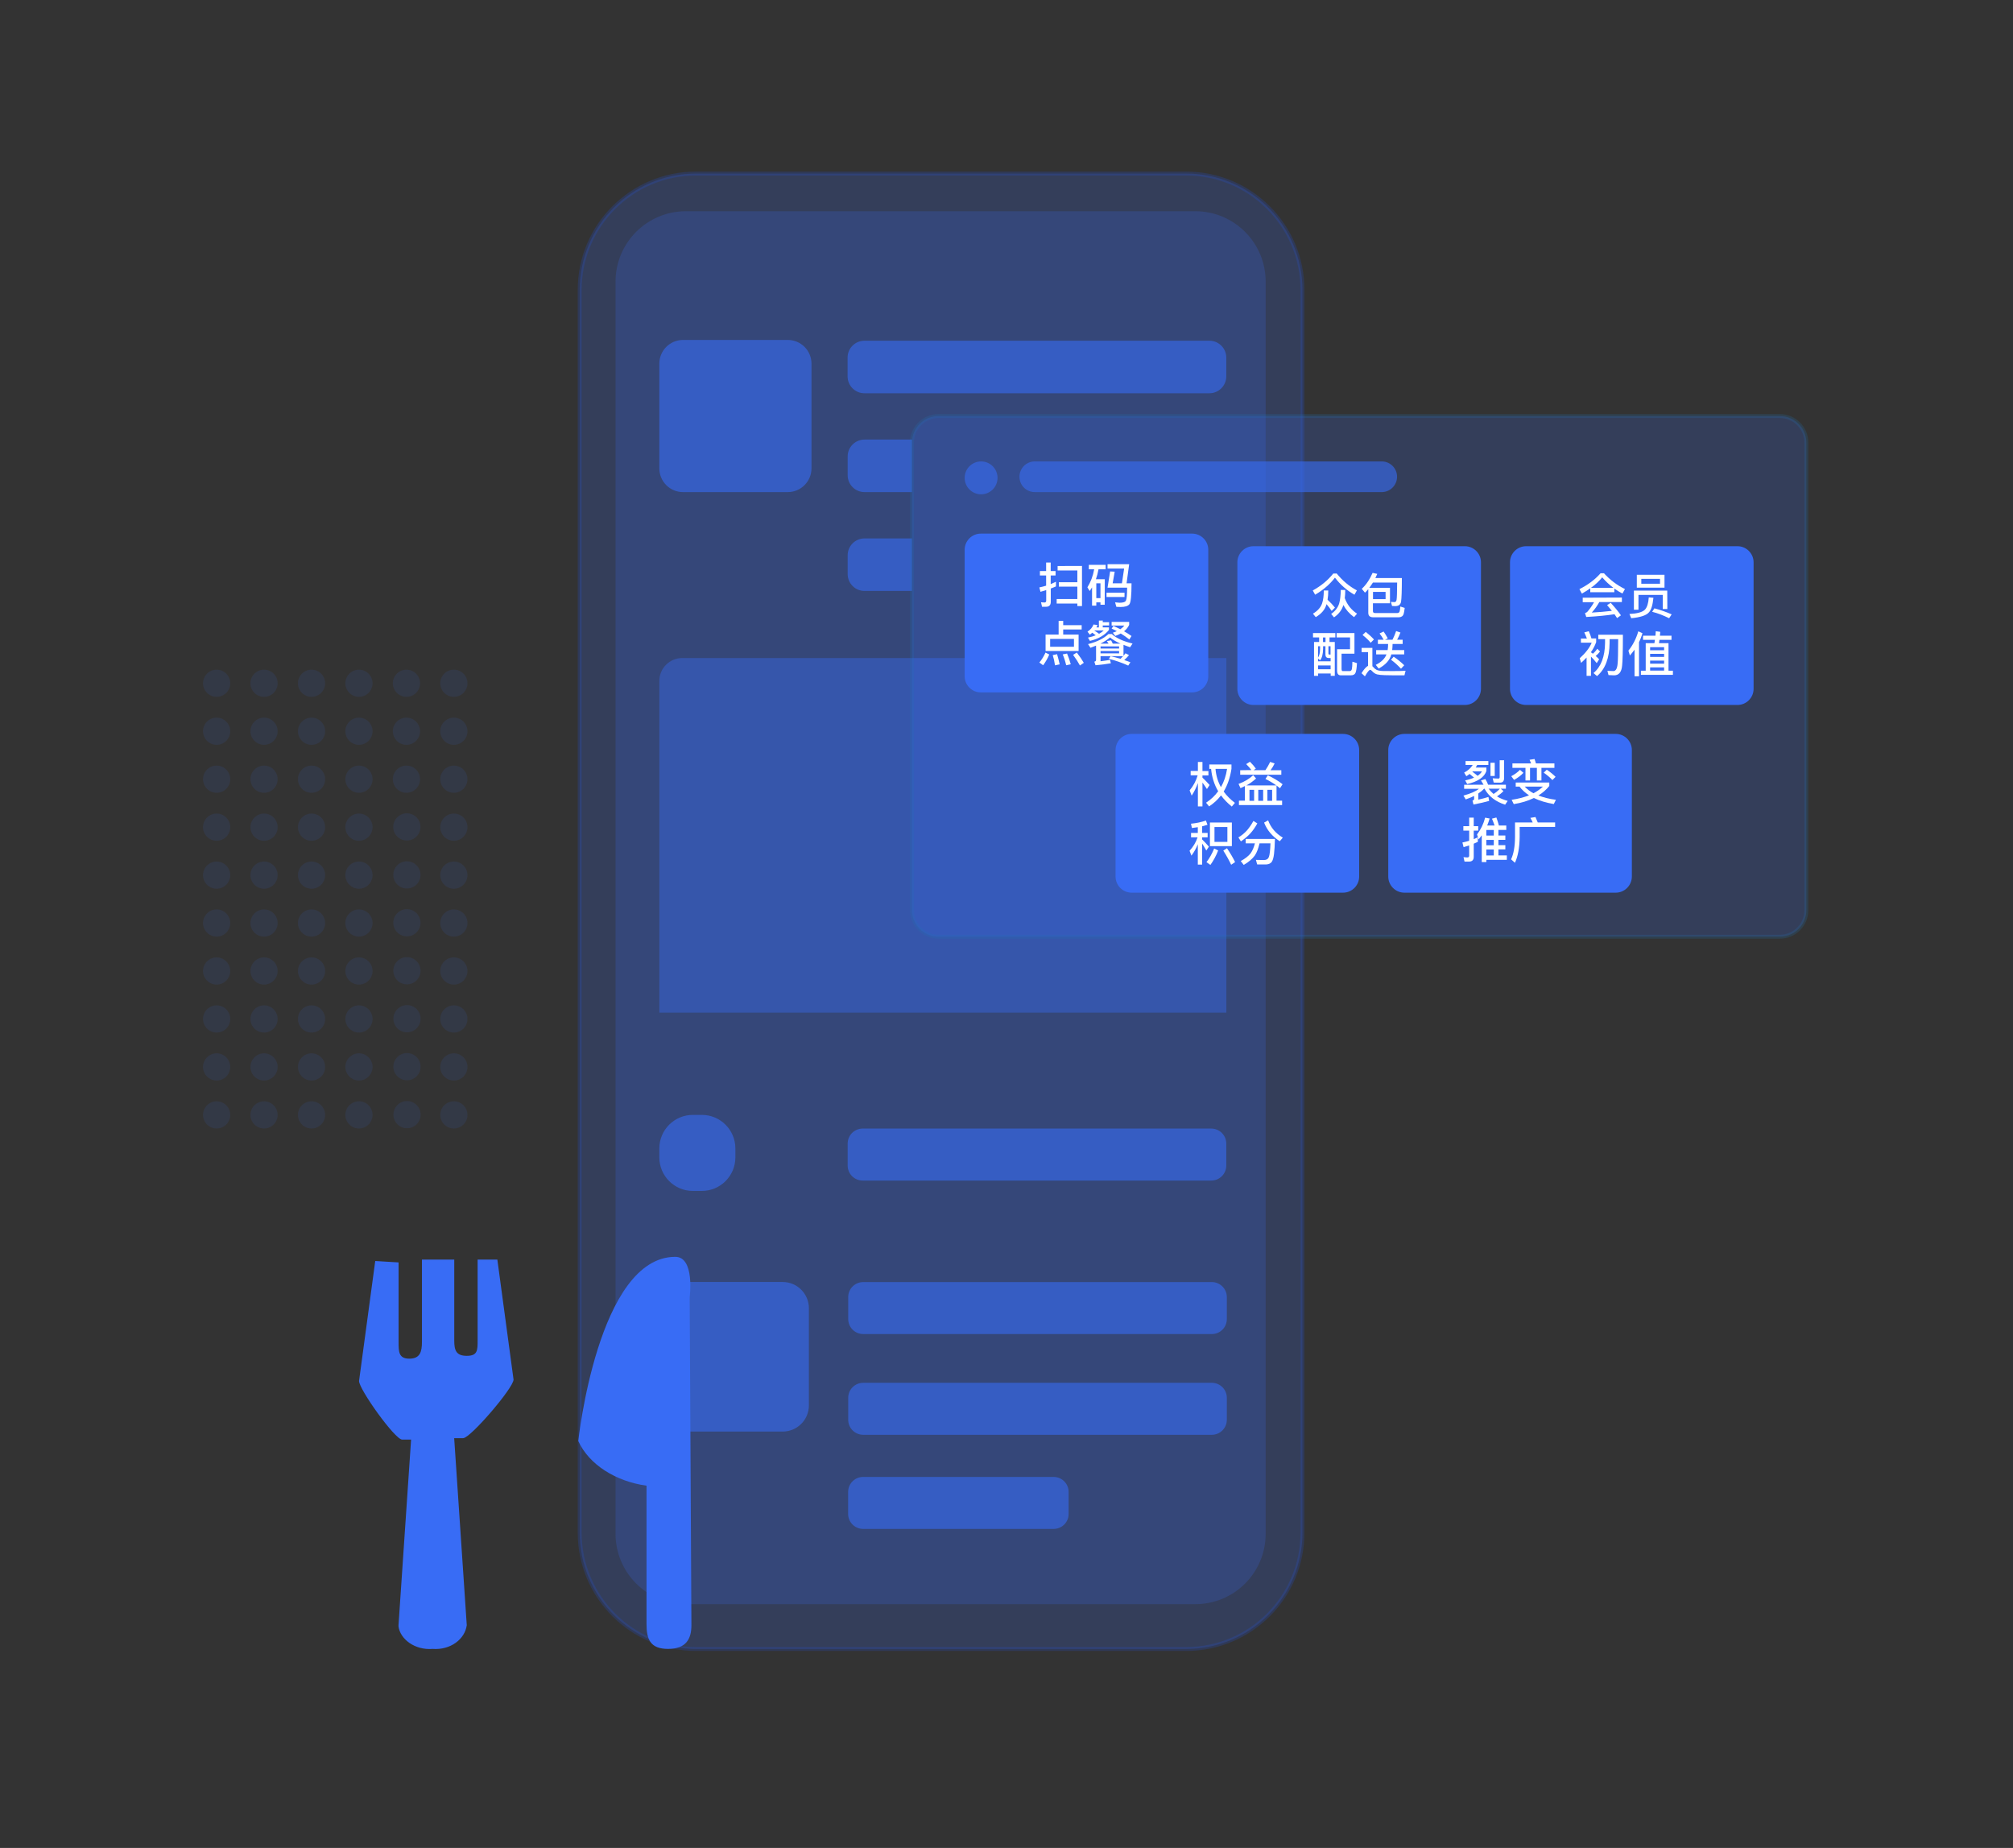 <?xml version="1.0" encoding="utf-8"?>
<!-- Generator: Adobe Illustrator 25.0.1, SVG Export Plug-In . SVG Version: 6.00 Build 0)  -->
<svg version="1.1" id="图层_1" xmlns="http://www.w3.org/2000/svg" xmlns:xlink="http://www.w3.org/1999/xlink" x="0px" y="0px"
	 viewBox="0 0 2560 2350" style="enable-background:new 0 0 2560 2350;" xml:space="preserve">
<rect x="0" y="0" width="2560" height="2350" fill="#333333" stroke="none"/>
<style type="text/css">
	.st0{opacity:0.1;}
	.st1{fill:#386CF5;}
	.st2{opacity:0.2;fill:#386CF5;stroke:#2152E7;stroke-width:5;stroke-miterlimit:10;enable-background:new    ;}
	.st3{opacity:0.2;fill:#386CF5;enable-background:new    ;}
	.st4{opacity:0.6;fill:#386CF5;enable-background:new    ;}
	.st5{opacity:0.4;fill:#386CF5;enable-background:new    ;}
	.st6{opacity:0.2;fill:#386CF5;stroke:#2076B5;stroke-width:5;stroke-miterlimit:10;enable-background:new    ;}
	.st7{fill:#FFFFFF;}
</style>
<g class="st0">
	<g>
		<circle class="st1" cx="275.5" cy="868.9" r="17.3"/>
		<circle class="st1" cx="335.8" cy="868.9" r="17.3"/>
		<circle class="st1" cx="396.2" cy="868.9" r="17.3"/>
		<circle class="st1" cx="456.5" cy="868.9" r="17.3"/>
		<ellipse class="st1" cx="516.9" cy="868.9" rx="17.3" ry="17.3"/>
		<circle class="st1" cx="577.2" cy="868.9" r="17.3"/>
	</g>
	<g>
		<circle class="st1" cx="275.5" cy="929.9" r="17.3"/>
		<circle class="st1" cx="335.8" cy="929.9" r="17.3"/>
		<circle class="st1" cx="396.2" cy="929.9" r="17.3"/>
		<circle class="st1" cx="456.5" cy="929.9" r="17.3"/>
		<ellipse class="st1" cx="516.9" cy="929.9" rx="17.3" ry="17.3"/>
		<circle class="st1" cx="577.2" cy="929.9" r="17.3"/>
	</g>
	<g>
		<circle class="st1" cx="275.5" cy="990.9" r="17.3"/>
		<circle class="st1" cx="335.8" cy="990.9" r="17.3"/>
		<circle class="st1" cx="396.2" cy="990.9" r="17.3"/>
		<circle class="st1" cx="456.5" cy="990.9" r="17.3"/>
		<ellipse class="st1" cx="516.9" cy="990.9" rx="17.3" ry="17.3"/>
		<circle class="st1" cx="577.2" cy="990.9" r="17.3"/>
	</g>
	<g>
		<circle class="st1" cx="275.5" cy="1051.9" r="17.3"/>
		<circle class="st1" cx="335.8" cy="1051.9" r="17.3"/>
		<circle class="st1" cx="396.2" cy="1051.9" r="17.3"/>
		<circle class="st1" cx="456.5" cy="1051.9" r="17.3"/>
		
			<ellipse transform="matrix(7.088782e-02 -0.998 0.998 7.088782e-02 -568.931 1492.889)" class="st1" cx="516.9" cy="1051.8" rx="17.3" ry="17.3"/>
		<circle class="st1" cx="577.2" cy="1051.9" r="17.3"/>
	</g>
	<g>
		<circle class="st1" cx="275.5" cy="1112.9" r="17.3"/>
		<circle class="st1" cx="335.8" cy="1112.9" r="17.3"/>
		<circle class="st1" cx="396.2" cy="1112.9" r="17.3"/>
		<circle class="st1" cx="456.5" cy="1112.9" r="17.3"/>
		
			<ellipse transform="matrix(7.088782e-02 -0.998 0.998 7.088782e-02 -629.74 1549.568)" class="st1" cx="516.9" cy="1112.8" rx="17.3" ry="17.3"/>
		<circle class="st1" cx="577.2" cy="1112.9" r="17.3"/>
	</g>
	<g>
		<circle class="st1" cx="275.5" cy="1173.8" r="17.3"/>
		<circle class="st1" cx="335.8" cy="1173.8" r="17.3"/>
		<circle class="st1" cx="396.2" cy="1173.8" r="17.3"/>
		<circle class="st1" cx="456.5" cy="1173.8" r="17.3"/>
		
			<ellipse transform="matrix(7.088782e-02 -0.998 0.998 7.088782e-02 -690.634 1606.141)" class="st1" cx="516.9" cy="1173.8" rx="17.3" ry="17.3"/>
		<circle class="st1" cx="577.2" cy="1173.8" r="17.3"/>
	</g>
	<g>
		<circle class="st1" cx="275.5" cy="1234.8" r="17.3"/>
		<circle class="st1" cx="335.8" cy="1234.8" r="17.3"/>
		<circle class="st1" cx="396.2" cy="1234.8" r="17.3"/>
		<circle class="st1" cx="456.5" cy="1234.8" r="17.3"/>
		
			<ellipse transform="matrix(7.088782e-02 -0.998 0.998 7.088782e-02 -751.442 1662.821)" class="st1" cx="516.9" cy="1234.8" rx="17.3" ry="17.3"/>
		<circle class="st1" cx="577.2" cy="1234.8" r="17.3"/>
	</g>
	<g>
		<circle class="st1" cx="275.5" cy="1295.8" r="17.3"/>
		<circle class="st1" cx="335.8" cy="1295.8" r="17.3"/>
		<circle class="st1" cx="396.2" cy="1295.8" r="17.3"/>
		<circle class="st1" cx="456.5" cy="1295.8" r="17.3"/>
		
			<ellipse transform="matrix(7.088782e-02 -0.998 0.998 7.088782e-02 -812.251 1719.501)" class="st1" cx="516.9" cy="1295.8" rx="17.3" ry="17.3"/>
		<circle class="st1" cx="577.2" cy="1295.8" r="17.3"/>
	</g>
	<g>
		<circle class="st1" cx="275.5" cy="1356.8" r="17.3"/>
		<circle class="st1" cx="335.8" cy="1356.8" r="17.3"/>
		<circle class="st1" cx="396.2" cy="1356.8" r="17.3"/>
		<circle class="st1" cx="456.5" cy="1356.8" r="17.3"/>
		
			<ellipse transform="matrix(7.088782e-02 -0.998 0.998 7.088782e-02 -873.06 1776.18)" class="st1" cx="516.9" cy="1356.7" rx="17.3" ry="17.3"/>
		<circle class="st1" cx="577.2" cy="1356.8" r="17.3"/>
	</g>
	<g>
		<circle class="st1" cx="275.5" cy="1417.8" r="17.3"/>
		<circle class="st1" cx="335.8" cy="1417.8" r="17.3"/>
		<circle class="st1" cx="396.2" cy="1417.8" r="17.3"/>
		<circle class="st1" cx="456.5" cy="1417.8" r="17.3"/>
		
			<ellipse transform="matrix(7.088782e-02 -0.998 0.998 7.088782e-02 -933.886 1832.858)" class="st1" cx="516.9" cy="1417.7" rx="17.3" ry="17.3"/>
		<circle class="st1" cx="577.2" cy="1417.8" r="17.3"/>
	</g>
</g>
<path class="st2" d="M1508.4,2097H885.2c-81.7,0-148-66.3-148-148V368.7c0-81.7,66.3-148,148-148h623.2c81.7,0,148,66.3,148,148
	V1949C1656.4,2030.8,1590.2,2097,1508.4,2097z"/>
<path class="st3" d="M1520.1,2040H872.3c-49.4,0-89.5-40.1-89.5-89.5V358.1c0-49.4,40.1-89.5,89.5-89.5h647.8
	c49.4,0,89.5,40.1,89.5,89.5v1592.4C1609.6,2000,1569.6,2040,1520.1,2040z"/>
<path class="st4" d="M1001.8,625.8H868.7c-16.7,0-30.2-13.5-30.2-30.2V462.5c0-16.7,13.5-30.2,30.2-30.2h133.1
	c16.7,0,30.2,13.5,30.2,30.2v133.1C1032,612.2,1018.5,625.8,1001.8,625.8z"/>
<path class="st4" d="M1538,500.1h-438.6c-11.9,0-21.5-9.6-21.5-21.5v-23.8c0-11.9,9.6-21.5,21.5-21.5H1538
	c11.9,0,21.5,9.6,21.5,21.5v23.8C1559.5,490.4,1549.9,500.1,1538,500.1z"/>
<path class="st4" d="M1159.8,625.8h-60.3c-11.9,0-21.5-9.6-21.5-21.5v-23.8c0-11.9,9.6-21.5,21.5-21.5h60.3V625.8z"/>
<path class="st4" d="M1159.8,751.5h-60.3c-11.9,0-21.5-9.6-21.5-21.5v-23.8c0-11.9,9.6-21.5,21.5-21.5h60.3V751.5z"/>
<path class="st5" d="M1559.5,1287.8h-721V866c0-16.1,13-29.2,29.2-29.2h691.9v451H1559.5z"/>
<path class="st4" d="M892.5,1514.5h-11.3c-23.6,0-42.7-19.1-42.7-42.7v-11.3c0-23.6,19.1-42.7,42.7-42.7h11.3
	c23.6,0,42.7,19.1,42.7,42.7v11.3C935.2,1495.4,916.1,1514.5,892.5,1514.5z"/>
<path class="st4" d="M1540.4,1501.3h-443.3c-10.6,0-19.1-8.6-19.1-19.1v-27.9c0-10.6,8.6-19.1,19.1-19.1h443.3
	c10.6,0,19.1,8.6,19.1,19.1v27.9C1559.5,1492.7,1551,1501.3,1540.4,1501.3z"/>
<path class="st4" d="M1541.1,1696.5h-443.3c-10.6,0-19.1-8.6-19.1-19.1v-27.9c0-10.6,8.6-19.1,19.1-19.1h443.3
	c10.6,0,19.1,8.6,19.1,19.1v27.9C1560.2,1688,1551.7,1696.5,1541.1,1696.5z"/>
<path class="st4" d="M1541.1,1824.6h-443.3c-10.6,0-19.1-8.6-19.1-19.1v-27.9c0-10.6,8.6-19.1,19.1-19.1h443.3
	c10.6,0,19.1,8.6,19.1,19.1v27.9C1560.2,1816,1551.7,1824.6,1541.1,1824.6z"/>
<path class="st4" d="M1339.9,1944.3h-242.2c-10.6,0-19.1-8.6-19.1-19.1v-27.9c0-10.6,8.6-19.1,19.1-19.1h242.2
	c10.6,0,19.1,8.6,19.1,19.1v27.9C1359.1,1935.7,1350.5,1944.3,1339.9,1944.3z"/>
<path class="st4" d="M995.3,1820.5H871.9c-18.4,0-33.4-14.9-33.4-33.4v-123.4c0-18.4,15-33.4,33.4-33.4h123.4
	c18.4,0,33.4,14.9,33.4,33.4v123.4C1028.7,1805.6,1013.8,1820.5,995.3,1820.5z"/>
<path class="st1" d="M879.3,2066.7c0,17.7-6.9,30.2-29.7,30.2s-27.4-12.4-27.4-31.9v-175.7c-38.8-5.3-73.1-26.6-86.8-56.8
	c0,0,25.1-234.2,123.4-234.2c25.1,0,18.3,51.5,18.3,51.5L879.3,2066.7z M589,1828.9h-11.4l16,237.8c-2.3,17.7-20.6,31.9-43.4,30.2
	c-22.8,1.8-41.1-12.4-43.4-28.4v-1.8l16-236h-11.4c-9.1,0-54.8-63.9-54.8-74.5l20.6-152.6l29.7,1.8v101.1c0,12.4,0,21.3,13.7,21.3
	s16-8.9,16-21.3v-104.7h41.1v102.9c0,12.4,2.3,19.5,16,19.5s13.7-7.1,13.7-19.5v-102.9h25.1l20.6,152.6
	C653,1765.1,598.2,1828.9,589,1828.9L589,1828.9z"/>
<path class="st6" d="M2263.5,1191.2h-1070c-18.6,0-33.7-15.1-33.7-33.7V562.8c0-18.6,15.1-33.7,33.7-33.7h1070
	c18.6,0,33.7,15.1,33.7,33.7v594.7C2297.2,1176.1,2282.1,1191.2,2263.5,1191.2z"/>
<circle class="st4" cx="1247.7" cy="607.7" r="20.9"/>
<path class="st4" d="M1757.2,625.8H1316c-10.8,0-19.5-8.7-19.5-19.5l0,0c0-10.8,8.7-19.5,19.5-19.5h441.2c10.8,0,19.5,8.7,19.5,19.5
	l0,0C1776.7,617,1767.9,625.8,1757.2,625.8z"/>
<path class="st1" d="M1516.1,880.5h-268.8c-11.3,0-20.5-9.2-20.5-20.5V699.1c0-11.3,9.2-20.5,20.5-20.5h268.8
	c11.3,0,20.5,9.2,20.5,20.5V860C1536.6,871.3,1527.4,880.5,1516.1,880.5z"/>
<path class="st1" d="M1862.9,896.5h-268.8c-11.3,0-20.5-9.2-20.5-20.5V715.1c0-11.3,9.2-20.5,20.5-20.5h268.8
	c11.3,0,20.5,9.2,20.5,20.5V876C1883.3,887.3,1874.2,896.5,1862.9,896.5z"/>
<path class="st1" d="M2209.6,896.5h-268.8c-11.3,0-20.5-9.2-20.5-20.5V715.1c0-11.3,9.2-20.5,20.5-20.5h268.8
	c11.3,0,20.5,9.2,20.5,20.5V876C2230.1,887.3,2220.9,896.5,2209.6,896.5z"/>
<path class="st1" d="M1708,1135.2h-268.8c-11.3,0-20.5-9.2-20.5-20.5V953.8c0-11.3,9.2-20.5,20.5-20.5H1708
	c11.3,0,20.5,9.2,20.5,20.5v160.9C1728.5,1126,1719.3,1135.2,1708,1135.2z"/>
<path class="st1" d="M2054.8,1135.2H1786c-11.3,0-20.5-9.2-20.5-20.5V953.8c0-11.3,9.2-20.5,20.5-20.5h268.8
	c11.3,0,20.5,9.2,20.5,20.5v160.9C2075.2,1126,2066.1,1135.2,2054.8,1135.2z"/>
<g>
	<path class="st7" d="M1343,745.7c-2.2,1-4.4,1.8-6.7,2.7v17c0,4.1-2,6.2-6,6.2h-5.1l-1.3-5.7c1.5,0.2,3,0.3,4.4,0.3
		s2.2-0.8,2.2-2.3v-13.5c-2.4,0.7-4.8,1.5-7.3,2.2l-1.4-5.6c2.9-0.6,5.8-1.3,8.6-2.2v-13h-7.9v-5.6h7.9v-10.8h5.8v10.8h6.2v5.6h-6.2
		v11c2.2-0.9,4.4-1.9,6.7-3v5.9H1343z M1376,719.7v51h-5.9v-3.2h-26.3v-5.7h26.3V746h-23.5v-5.6h23.5v-14.9H1345v-5.7L1376,719.7
		L1376,719.7z"/>
	<path class="st7" d="M1404.9,769h-5.4v-3h-5.3v4.2h-5.4V747c-1,1.6-2,3.1-3,4.6l-2.9-4.7c4.2-6.8,7.1-14.4,8.6-22.9h-6.8v-5.7h21.4
		v5.7h-9.1c-0.8,4.5-1.9,8.7-3.3,12.6h11.3L1404.9,769L1404.9,769z M1399.5,760.6v-18.8h-5.3v18.8H1399.5z M1430.1,753.7v5.5h-22.9
		v-5.5H1430.1z M1417.6,727l-2.6,14.8h11.8l2.8-18.8h-21.1v-5.5h27.5l-3.3,24.3h6.3c0,15.4-0.9,24.3-2.7,26.6
		c-1.8,2.3-5.5,3.5-11.2,3.5c-1.7,0-3.6-0.1-5.4-0.2l-1.6-5.7c2.7,0.3,4.6,0.5,5.6,0.5c4.6,0,7.4-0.9,8.2-2.8
		c1-1.9,1.5-7.4,1.5-16.4h-24.9l3.3-20.6L1417.6,727z"/>
	<path class="st7" d="M1334.4,832.3c-2.2,5.3-4.9,9.8-7.8,13.7l-4.8-3.5c3-3.5,5.5-7.7,7.8-12.6L1334.4,832.3z M1352.1,789.6v5.4
		h23.5v5.5h-23.5v6.5h19.6v20.9h-42V807h16.6v-17.4H1352.1L1352.1,789.6z M1365.8,812.5h-30.3v10h30.3V812.5z M1347.6,844.8
		l-5.9,1.3c-0.7-4.9-1.7-9.3-2.9-13l5.5-1.2C1345.5,835.8,1346.6,840.2,1347.6,844.8z M1361.7,844.7l-5.8,1.3
		c-1.2-5.2-2.7-9.8-4.4-13.8l5.5-1.1C1358.8,835.3,1360.4,839.8,1361.7,844.7z M1378.3,842.9l-4.9,3.4c-2.2-4.1-5.1-8.6-8.7-13.5
		l4.7-3C1373.2,834.8,1376.2,839.2,1378.3,842.9z"/>
	<path class="st7" d="M1402.4,789.1v2.1h8.1v4.2h-8.1v2.4h7.9v3.2c-5.3,6.8-13.4,11.5-24.2,14l-2.5-4.2c3.6-0.7,7-1.7,9.9-2.9
		c-1.3-1.1-2.8-2.2-4.4-3.3c-1,0.9-2,1.7-3.1,2.5l-3-3.8c3.8-2.5,6.3-5.5,7.6-9.1l5.1,0.6c-0.4,1-0.9,2.1-1.3,3.1h3.1v-8.7
		L1402.4,789.1L1402.4,789.1z M1435.8,833.1c-1.9,2.3-3.9,4.4-6.1,6.3c2.7,0.9,5.4,1.8,7.9,2.8l-2.8,4.2c-8-3.6-16.3-6.5-24.6-8.6
		l2.2-3.3c4.3,1,8.5,2,12.6,3.3c1.1-1.1,2.2-2.2,3.3-3.4h-28.7v6.5c4.2-0.5,8.3-1.1,12.1-1.8l1,4.4c-5.2,0.9-11.8,1.8-19.5,2.5
		l-1.5-4.6c1.5-0.2,2.2-1,2.2-2.2V821c-2.2,0.9-4.6,1.8-7.1,2.8l-3.1-4.7c11.2-2.8,19.8-7,26-12.8h4.2c5.7,5.2,14.5,9.2,26.4,12.1
		l-3.1,4.7c-3.1-1-5.8-2.1-8.4-3.1v14c0.9-1.1,1.7-2.2,2.5-3.2L1435.8,833.1z M1403.7,801.7h-11.9c-0.1,0.1-0.1,0.1-0.1,0.2
		c2.3,1.3,4.2,2.7,6,4.1C1400,804.7,1402,803.3,1403.7,801.7z M1415.1,818.5h9.8c-5.9-2.7-10.3-5.3-13.2-7.9
		c-3.1,2.7-7.2,5.4-12.2,7.9h10.3c-0.7-1.2-1.5-2.3-2.2-3.3l5.4-0.9C1413.8,815.5,1414.4,816.9,1415.1,818.5z M1423.2,822h-23.6v2.7
		h23.6V822z M1399.6,830.9h23.6v-3h-23.6V830.9z M1424.8,800.2c2.1-1.5,3.8-3,5-4.7h-16.1v-4.6h22.3v3.8c-1.5,3.1-3.6,5.8-6.5,8.1
		c3.3,1.8,6.5,3.9,9.5,6l-2.8,4.4c-3.6-2.9-7.3-5.4-10.9-7.6c-2.1,1.2-4.4,2.2-7,3.1l-3.1-4.1c1.8-0.6,3.5-1.2,5.1-2
		c-2.2-1.2-4.4-2.3-6.6-3.2l2.3-3.5C1419,797.4,1421.9,798.7,1424.8,800.2z"/>
</g>
<g>
	<path class="st7" d="M1699.9,729.3c7.4,9.1,15.9,16.3,25.7,21.5l-3.1,5.5c-9.7-5.5-18-12.8-24.8-21.7c-6.4,8.4-14.8,15.6-25.2,21.7
		l-3-5.4c10.5-5.8,19.2-12.9,26-21.5L1699.9,729.3L1699.9,729.3z M1689.2,750.9c0,4.3-0.3,8.2-0.9,11.8c3.6,3.3,6.8,6.7,9.4,10
		l-4.2,4.2c-1.7-2.7-3.9-5.6-6.5-8.6c-0.1,0.2-0.2,0.4-0.2,0.7c-1.9,6.4-6.4,11.6-13.5,15.8l-3.6-4.4c5.9-3.5,9.8-7.8,11.6-12.9
		c1.5-4.3,2.2-9.8,2.2-16.6H1689.2z M1710.8,750.3c0,3.7-0.2,7.1-0.6,10.3c3,8.3,8.2,14.9,15.6,19.8l-3.8,4.4
		c-5.8-4.2-10.4-9.4-13.6-15.4c-1.8,6.3-5.8,11.5-11.9,15.7l-3.6-4.4c5.2-3.6,8.6-8.1,10.2-13.3c1.2-4.4,1.9-10.2,2-17.2
		L1710.8,750.3L1710.8,750.3z"/>
	<path class="st7" d="M1768,767.2h-22v10c0,1.6,0.9,2.4,2.8,2.4h28.3c1.3-0.1,2.2-0.6,2.7-1.6c0.4-0.8,0.7-3,1.1-6.7l5.5,1.8
		c-0.4,3.7-0.9,6.3-1.4,7.9c-0.9,2.5-2.9,3.9-6,4h-32.6c-4.2,0-6.3-1.9-6.3-5.6v-30.2c-1.3,1.6-2.8,3.1-4.2,4.5l-4.1-4.9
		c5.4-4.9,10-11.7,13.8-20.3l5.9,1.3c-0.8,1.8-1.6,3.6-2.4,5.3h33.7c0,16.1-0.4,26.1-1,29.9c-0.6,3.8-3.1,5.8-7.6,5.8
		c-0.7,0-2-0.1-3.9-0.2l-1.4-5.2c1.7,0.2,3.2,0.3,4.4,0.3c1.6,0,2.6-1.1,2.8-3.2c0.4-2.2,0.6-9.4,0.7-21.7H1746
		c-1.5,2.4-3,4.6-4.6,6.7h26.3v19.7H1768z M1762.1,761.9v-9.2h-16v9.2H1762.1z"/>
	<path class="st7" d="M1698.2,805.1v5.5h-7.4v5.8h6.7v43.1h-5.2v-3h-16v3h-5.2v-43.1h6.5v-5.8h-7.8v-5.5H1698.2z M1676.2,841h16
		v-4.2h-2.3c-2.9,0-4.3-1.5-4.3-4.5v-10.5h-3v3.4c-0.1,6.6-1.3,11.4-3.8,14.5l-2.6-2.3L1676.2,841L1676.2,841z M1676.2,821.8v14.5
		c1.7-2.6,2.5-6.3,2.6-11.1v-3.4H1676.2z M1692.2,851.1v-4.9h-16v4.9H1692.2z M1685.7,816.5v-5.8h-3.2v5.8H1685.7z M1692.2,821.8
		h-2.8v9.4c0,0.8,0.5,1.2,1.5,1.2h1.2v-10.6H1692.2z M1723.7,855.9c-0.9,1.9-2.9,2.9-6,2.9H1705c-3.1,0-4.6-2.1-4.6-6.2v-27h16.5
		v-15h-17.1v-5.5h22.7v26.2h-16.4v19c0,2,0.4,3,1.3,3.1h9.2c1.3,0,2.2-0.9,2.6-2.5c0.4-1.7,0.6-4.8,0.7-9.4l5.8,1.8
		C1725.4,849.7,1724.7,853.9,1723.7,855.9z"/>
	<path class="st7" d="M1761.1,858.6c-4-0.1-7.3-0.4-9.8-1c-2.5-0.7-4.6-2.2-6.5-4.3c-0.9-1-1.6-1.5-2.3-1.5c-1.3,0-3.5,2.8-6.7,8.3
		l-4.3-4c3.1-5,5.8-8.1,8.3-9.4v-17.4h-8.2v-5.4h13.7v23.3c0.3,0.2,0.6,0.5,0.9,0.9c1.4,1.7,2.9,2.9,4.4,3.7
		c1.8,0.9,4.6,1.4,8.2,1.5c3.5,0.1,7.6,0.1,12.4,0.1c3,0,6.1-0.1,9.2-0.1c3.1-0.1,5.5-0.2,7.1-0.3l-1.4,5.8h-14
		C1768.8,858.8,1765.1,858.7,1761.1,858.6z M1747.3,813.2l-4.2,4.2c-2.4-3.1-5.8-6.3-10.3-9.9l4.1-3.9
		C1740.9,806.8,1744.4,810,1747.3,813.2z M1764.7,826.7c0.4-2.3,0.6-4.9,0.6-7.8h-13v-5.4h7.3c-1.6-3-3.3-5.6-5.2-7.9l5.2-2.5
		c1.8,2.7,3.6,5.5,5.3,8.7l-3.4,1.7h9.4c1.7-3.5,3.3-7.1,4.6-11l5.5,1.9c-1.3,3.4-2.7,6.4-4.2,9.1h7v5.4H1771
		c-0.1,2.9-0.2,5.5-0.5,7.8h15.3v5.5h-16.4c-1.8,7.1-7.2,13.2-16.1,18l-3.7-4.7c7-3.5,11.6-7.9,13.6-13.3h-13.1v-5.5H1764.7
		L1764.7,826.7z M1785.8,846l-4.1,4.4c-4.1-4.4-8.3-8.2-12.7-11.4l3.4-3.9C1777.4,838.5,1781.8,842.1,1785.8,846z"/>
</g>
<g>
	<path class="st7" d="M1529.2,1025.5h-5.8v-29.7c-2.1,5.8-4.7,11.2-7.9,16l-2.6-6.7c4.7-5.6,8.1-11.9,10.2-19.1h-8.9v-5.6h9.2V969
		h5.8v11.5h7.6v5.6h-7.6v2.8c3,2.8,6,5.9,9.1,9.4l-3.4,5.1c-2.2-3.3-4.1-6.1-5.7-8.2L1529.2,1025.5L1529.2,1025.5z M1540.2,977.8
		h-2.3v-5.6h28.2v5.5c-1.7,11.1-5,20.8-9.9,28.9c3.8,5.3,8.6,10.1,14.3,14.4l-4,4.7c-5.4-4.4-10-9.1-13.7-14.2
		c-4.2,5.5-9.3,10.2-15.2,14l-3.8-4.7c6.2-4.1,11.4-9,15.4-14.6C1544.2,997.8,1541.2,988.3,1540.2,977.8z M1545.8,977.8
		c0.7,8.5,3,16.2,6.9,23.2c3.9-6.8,6.5-14.5,7.8-23.2H1545.8z"/>
	<path class="st7" d="M1609.3,990.6l3-4.6c6.9,3.1,13.2,6.9,18.8,11.3l-3.3,5.1c-1.5-1.2-3-2.4-4.4-3.5v19.3h7.1v5.6h-54.9v-5.6h7.6
		v-18.6c-1.8,1-3.8,1.8-5.6,2.7l-2.5-5.4c7.6-2.8,13.8-6.5,18.6-11.1l3.7,4.2c-3.6,3.3-7.7,6.3-12.3,8.8h38.1
		C1618.7,995.6,1614,992.8,1609.3,990.6z M1591.5,979.3c-1.8-2.4-4-4.9-6.7-7.6l4.8-3c3.3,3.3,5.8,6.2,7.5,8.7l-2.8,2h15
		c2.3-3.3,4.2-6.8,6-10.5l5.7,2c-1.6,3.2-3.3,6.1-5.2,8.6h13.7v5.7h-52.3v-5.7L1591.5,979.3L1591.5,979.3z M1594.9,1018.4v-14h-5.9
		v14H1594.9z M1606.4,1018.4v-14h-6.2v14H1606.4z M1617.8,1018.4v-14h-6v14H1617.8z"/>
	<path class="st7" d="M1514.6,1047.5c7.1-0.7,13.4-2,19-4.1l2,5.5c-2.2,0.7-4.4,1.3-6.8,1.9v8.4h7v5.6h-7v2.7
		c2.8,2.7,5.7,5.8,8.6,9.2l-3.3,4.9c-2-3.6-3.8-6.6-5.3-8.9v26.8h-5.5v-25.9c-2.1,5.3-4.8,10.1-8.1,14.5l-2.4-6.2
		c4.7-5.1,8.1-10.7,10.2-17.1h-8.3v-5.6h8.6v-7.3c-2.5,0.4-4.9,0.8-7.5,1.1L1514.6,1047.5z M1549.2,1081.5
		c-2.8,7.1-6.1,13.2-9.9,18.4l-5-3.5c3.8-4.9,7.1-10.7,9.8-17.4L1549.2,1081.5z M1566.6,1046v30h-27.9v-30H1566.6z M1560.9,1051.7
		h-16.4v18.9h16.4V1051.7z M1570.7,1096.3l-5,3.4c-2.5-5.4-5.8-11.4-10-18l4.7-3C1564.9,1085.4,1568.3,1091.3,1570.7,1096.3z"/>
	<path class="st7" d="M1599,1047.1c-2.8,5.1-5.7,9.2-8.6,12.4c-2.9,3.3-7,6.8-12.3,10.5l-3.2-5.1c3.9-2.2,7.6-5.2,11.1-9.1
		c2.8-3.3,5.5-7.2,8-11.8L1599,1047.1z M1584.2,1072.5v-5.6h37.2c-0.2,7.9-0.6,14.2-1.2,19.2c-0.6,4.8-1.6,8.2-3,10.1
		c-1.4,1.8-3.7,2.9-6.8,3.1h-11.6l-1.6-5.8c3.6,0.1,7.1,0.2,10.3,0.2c3.1,0,5.2-1.3,6.2-3.9c1-2.7,1.7-8.5,2-17.3h-13.9
		c-1.5,6.4-3.4,11.5-5.9,15.3c-3.2,4.4-7.9,8.5-14.2,12.1l-3.8-4.9c5.5-3,9.8-6.3,12.6-9.9c2.3-3.3,4.1-7.4,5.4-12.6L1584.2,1072.5
		L1584.2,1072.5z M1631.4,1065.2l-3.9,4.6c-9.5-6.2-16.1-14-19.9-23.7l5.1-2.9C1616.1,1052.4,1622.3,1059.8,1631.4,1065.2z"/>
</g>
<g>
	<path class="st7" d="M1886.7,997.9c-1-1.8-2.1-3.6-3.3-5.4l5.6-1.8c1.3,2.2,2.5,4.6,3.5,7.2h22.6v5.1h-6.5l3.4,3
		c-2.3,2.5-5.1,4.7-8.2,6.8c3.9,2.4,8.5,4.3,13.6,5.7l-3.3,4.8c-12-3.8-20.8-10.5-26.2-20.3h-0.6c-2,2.2-4.4,4.2-7.3,6.1v7.8
		c4.6-1,8.9-2.2,12.9-3.4l0.9,5c-5.5,1.6-12.2,3.1-19.9,4.6l-1.3-4.9c1.3-0.5,2.1-1.2,2.1-2.2v-3.8c-3.2,1.6-6.7,3-10.7,4.4
		l-2.9-4.9c8.7-2.3,15.3-5.1,19.7-8.6H1862V998L1886.7,997.9L1886.7,997.9z M1864.8,987.1l-2.8-4.6c4.9-2.6,8.5-5.8,10.9-9.7h-9.1
		v-5h29v5h-14.2c-0.6,1.1-1.2,2.2-1.9,3.3h13.6v4.3c-2.6,8-10.8,13.5-24.4,16.7l-2.6-4.7c4.4-0.9,8.1-2.1,11.3-3.5
		c-1.7-1.5-3.6-3.1-5.7-4.7C1867.5,985.4,1866.2,986.3,1864.8,987.1z M1884.7,980.9h-11.9l-0.4,0.4c2.5,1.8,4.7,3.6,6.7,5.3
		C1881.6,984.9,1883.5,983,1884.7,980.9z M1899.4,1009.7c3.1-2,5.8-4.2,8-6.7h-14.3C1895,1005.5,1897.1,1007.7,1899.4,1009.7z
		 M1900.9,970v16.8h-5.4V970H1900.9z M1899.6,995.2l-1.3-5.5c2.6,0.2,5.1,0.4,7.4,0.4c1,0,1.5-0.7,1.5-2v-21.3h5.6v22.7
		c0,3.8-1.7,5.8-5.1,5.8L1899.6,995.2L1899.6,995.2z"/>
	<path class="st7" d="M1937.4,982.8c-3.2,3.4-7.2,6.4-11.9,9l-3.6-4.7c4.4-2.3,8.1-5,11.1-8.1L1937.4,982.8z M1970.3,995.1v4.4
		c-3.8,4.7-8.4,8.8-13.9,12.1c6.4,2.5,13.8,4.4,22.3,5.5l-2.7,5.4c-9.8-1.7-18.3-4.2-25.3-7.7c-7.3,3.6-15.8,6.2-25.6,7.8l-2.7-5.5
		c8.2-1.2,15.6-3.1,22.1-5.7c-4.9-3.2-8.9-6.9-12.1-11.1h-4.8v-5.2H1970.3L1970.3,995.1z M1953.3,970.8h23.5v5.7h-16.5v16h-5.8v-16
		h-8.7v16h-5.8v-16h-16.6v-5.7h23.8c-0.6-1.6-1.3-3.1-2-4.6l6.3-1C1952.2,967,1952.7,968.8,1953.3,970.8z M1950.1,1008.8
		c4.6-2.4,8.6-5.2,12.1-8.5H1939C1942.1,1003.6,1945.8,1006.4,1950.1,1008.8z M1978.3,987.9l-4.1,4.1c-2.7-3-6.3-6.1-11-9.4l3.9-3.8
		C1971.5,981.8,1975.2,984.8,1978.3,987.9z"/>
	<path class="st7" d="M1879.4,1070.6c-1.7,0.8-3.5,1.5-5.2,2.3v16.8c0,4-2.1,6-6.2,6h-5.5l-1.3-5.7c1.7,0.2,3.3,0.4,4.8,0.4
		c1.6,0,2.4-0.7,2.4-2.2v-13.1c-2.3,0.8-4.7,1.5-7.1,2.2l-1.5-5.9c2.9-0.6,5.7-1.3,8.6-2.2v-12.9h-7.4v-5.7h7.4v-10.8h5.8v10.8h5.7
		v5.7h-5.7v10.8c1.8-0.7,3.5-1.5,5.2-2.4L1879.4,1070.6L1879.4,1070.6z M1890.2,1096.3h-5.8v-34.1c-1.2,1.8-2.6,3.5-4,5.2l-2-6.2
		c4.9-6.5,8.3-13.6,10.3-21.4l5.7,1.1c-0.9,3.1-1.9,6-3.1,8.9h9.4c-1-2.9-2.1-5.9-3.3-8.7l5.6-1.5c1.3,3.8,2.5,7.1,3.2,10.2h9.4v5.6
		h-10v7.1h8.8v5.5h-8.8v6.8h8.8v5.4h-8.8v7.6h10.7v5.6h-26L1890.2,1096.3L1890.2,1096.3z M1890.2,1055.5v7.1h9.5v-7.1H1890.2z
		 M1890.2,1074.9h9.5v-6.8h-9.5V1074.9z M1890.2,1087.9h9.5v-7.6h-9.5V1087.9z"/>
	<path class="st7" d="M1955.6,1045.9h22.1v5.7h-45.1v13c-0.2,13.6-2.2,24.4-6,32.6l-4.9-4.4c3.2-6.8,4.9-16.2,5-28.2v-18.7h22.5
		c-0.9-2.1-1.9-4.1-3-5.8l6.5-1.1C1953.6,1041,1954.6,1043.3,1955.6,1045.9z"/>
</g>
<g>
	<path class="st7" d="M2039.8,729c7.8,8.5,16.6,15.2,26.7,20.1l-3.2,5.7c-3.7-1.9-7.1-4-10.3-6.3v4.6h-30.6v-4.9
		c-3.3,2.3-6.9,4.6-10.7,6.7l-3.1-5.7c10.8-5.4,19.8-12.1,26.9-20.2L2039.8,729L2039.8,729z M2062.6,759.9v5.7h-28.7
		c-2.8,5.1-6,9.5-9.6,13.4c8.9-0.5,17.4-1.2,25.6-2.2c-1.9-2.4-3.9-4.8-6.1-7.3l4.6-2.9c5.6,6.1,9.9,11.4,13,15.9l-4.9,3.5
		c-1.1-1.6-2.1-3.3-3.3-4.9c-9.5,1.5-21.6,2.7-35.9,3.5l-1.6-5c1.4-0.4,2.4-0.9,3-1.6c3.3-3.9,6.2-7.9,8.5-12.2h-14.4v-5.7
		L2062.6,759.9L2062.6,759.9z M2051.8,747.5c-5.3-3.9-10-8.4-14.2-13.3c-4,4.9-8.7,9.3-14.3,13.3H2051.8z"/>
	<path class="st7" d="M2102.7,760.2c-0.9,9.2-2.8,15.4-5.7,18.5c-3.1,3.8-10.6,6.3-22.5,7.5l-2.3-5.4c9.9-0.5,16.5-2.3,19.7-5.5
		c2.8-3,4.4-8.2,4.9-15.6L2102.7,760.2z M2120.4,774.5h-5.8v-18h-30.9v18.9h-5.8v-24.3h42.4L2120.4,774.5L2120.4,774.5z
		 M2116.8,730.9v16.4h-35.2v-16.4H2116.8z M2111.1,736.1h-23.8v6.2h23.8V736.1z M2125.9,781.3l-3.2,4.9c-7-3.5-14.2-6.3-21.6-8.2
		l2.9-4.4C2112,775.8,2119.3,778.3,2125.9,781.3z"/>
	<path class="st7" d="M2010.7,843l-1.7-5.9c7.5-6.8,12.6-13.4,15.2-19.8h-13.7V812h7.6c-1-2.7-2.1-5.2-3.3-7.8l5.7-1.5
		c1.5,3.4,2.7,6.5,3.4,9.2h6v4.7c-1.5,4.3-3.7,8.6-6.7,12.8v0.1c0.9,0.6,1.7,1.2,2.5,1.8c1.9-1.5,3.8-3.6,5.6-6.3l3.5,3.5
		c-1.7,2.3-3.6,4.2-5.5,5.7c1.5,1.3,3,2.7,4.4,4.2l-3.1,4.9c-2.5-3.2-4.9-6-7.3-8.3v24.5h-5.6v-23.3
		C2015.4,838.6,2013.2,840.8,2010.7,843z M2032.6,812.8v-5.6h31.3c0,21.2-0.4,34.2-1,39.2c-0.7,8.2-4.1,12.4-10.1,12.4
		c-1.4,0-3.8-0.1-7.2-0.3l-1.4-5.4c3,0.2,5.5,0.3,7.6,0.3c3.1,0,4.9-3.3,5.4-9.7c0.4-3.1,0.6-13.4,0.7-30.9H2047v4.7
		c-0.2,19.3-5.5,33.4-16,42.3l-4.5-3.9c9.6-8,14.5-20.8,14.7-38.4v-4.7L2032.6,812.8L2032.6,812.8z"/>
	<path class="st7" d="M2072.8,833.6l-1.9-6.2c5.7-7,9.9-15.3,12.6-24.6l5.3,2.5c-1.2,3.9-2.6,7.7-4.4,11.3V860h-5.7v-33.8
		C2076.9,828.6,2074.9,831.2,2072.8,833.6z M2111.4,803.5c-0.1,1.7-0.3,3.3-0.4,4.9h14.7v5.3h-15.3c-0.2,1.5-0.4,2.8-0.6,4.2h12.1
		v35h5.6v5.3h-40.7v-5.3h6.1v-35h11.1c0.2-1.4,0.4-2.8,0.6-4.2h-15.1v-5.3h15.8c0.1-1.9,0.3-3.8,0.4-5.7L2111.4,803.5z
		 M2116.3,826.9V823h-17.8v3.9H2116.3z M2116.3,835.4v-3.9h-17.8v3.9H2116.3z M2116.3,844v-3.9h-17.8v3.9H2116.3z M2116.3,852.8
		v-4.1h-17.8v4.1H2116.3z"/>
</g>
</svg>
